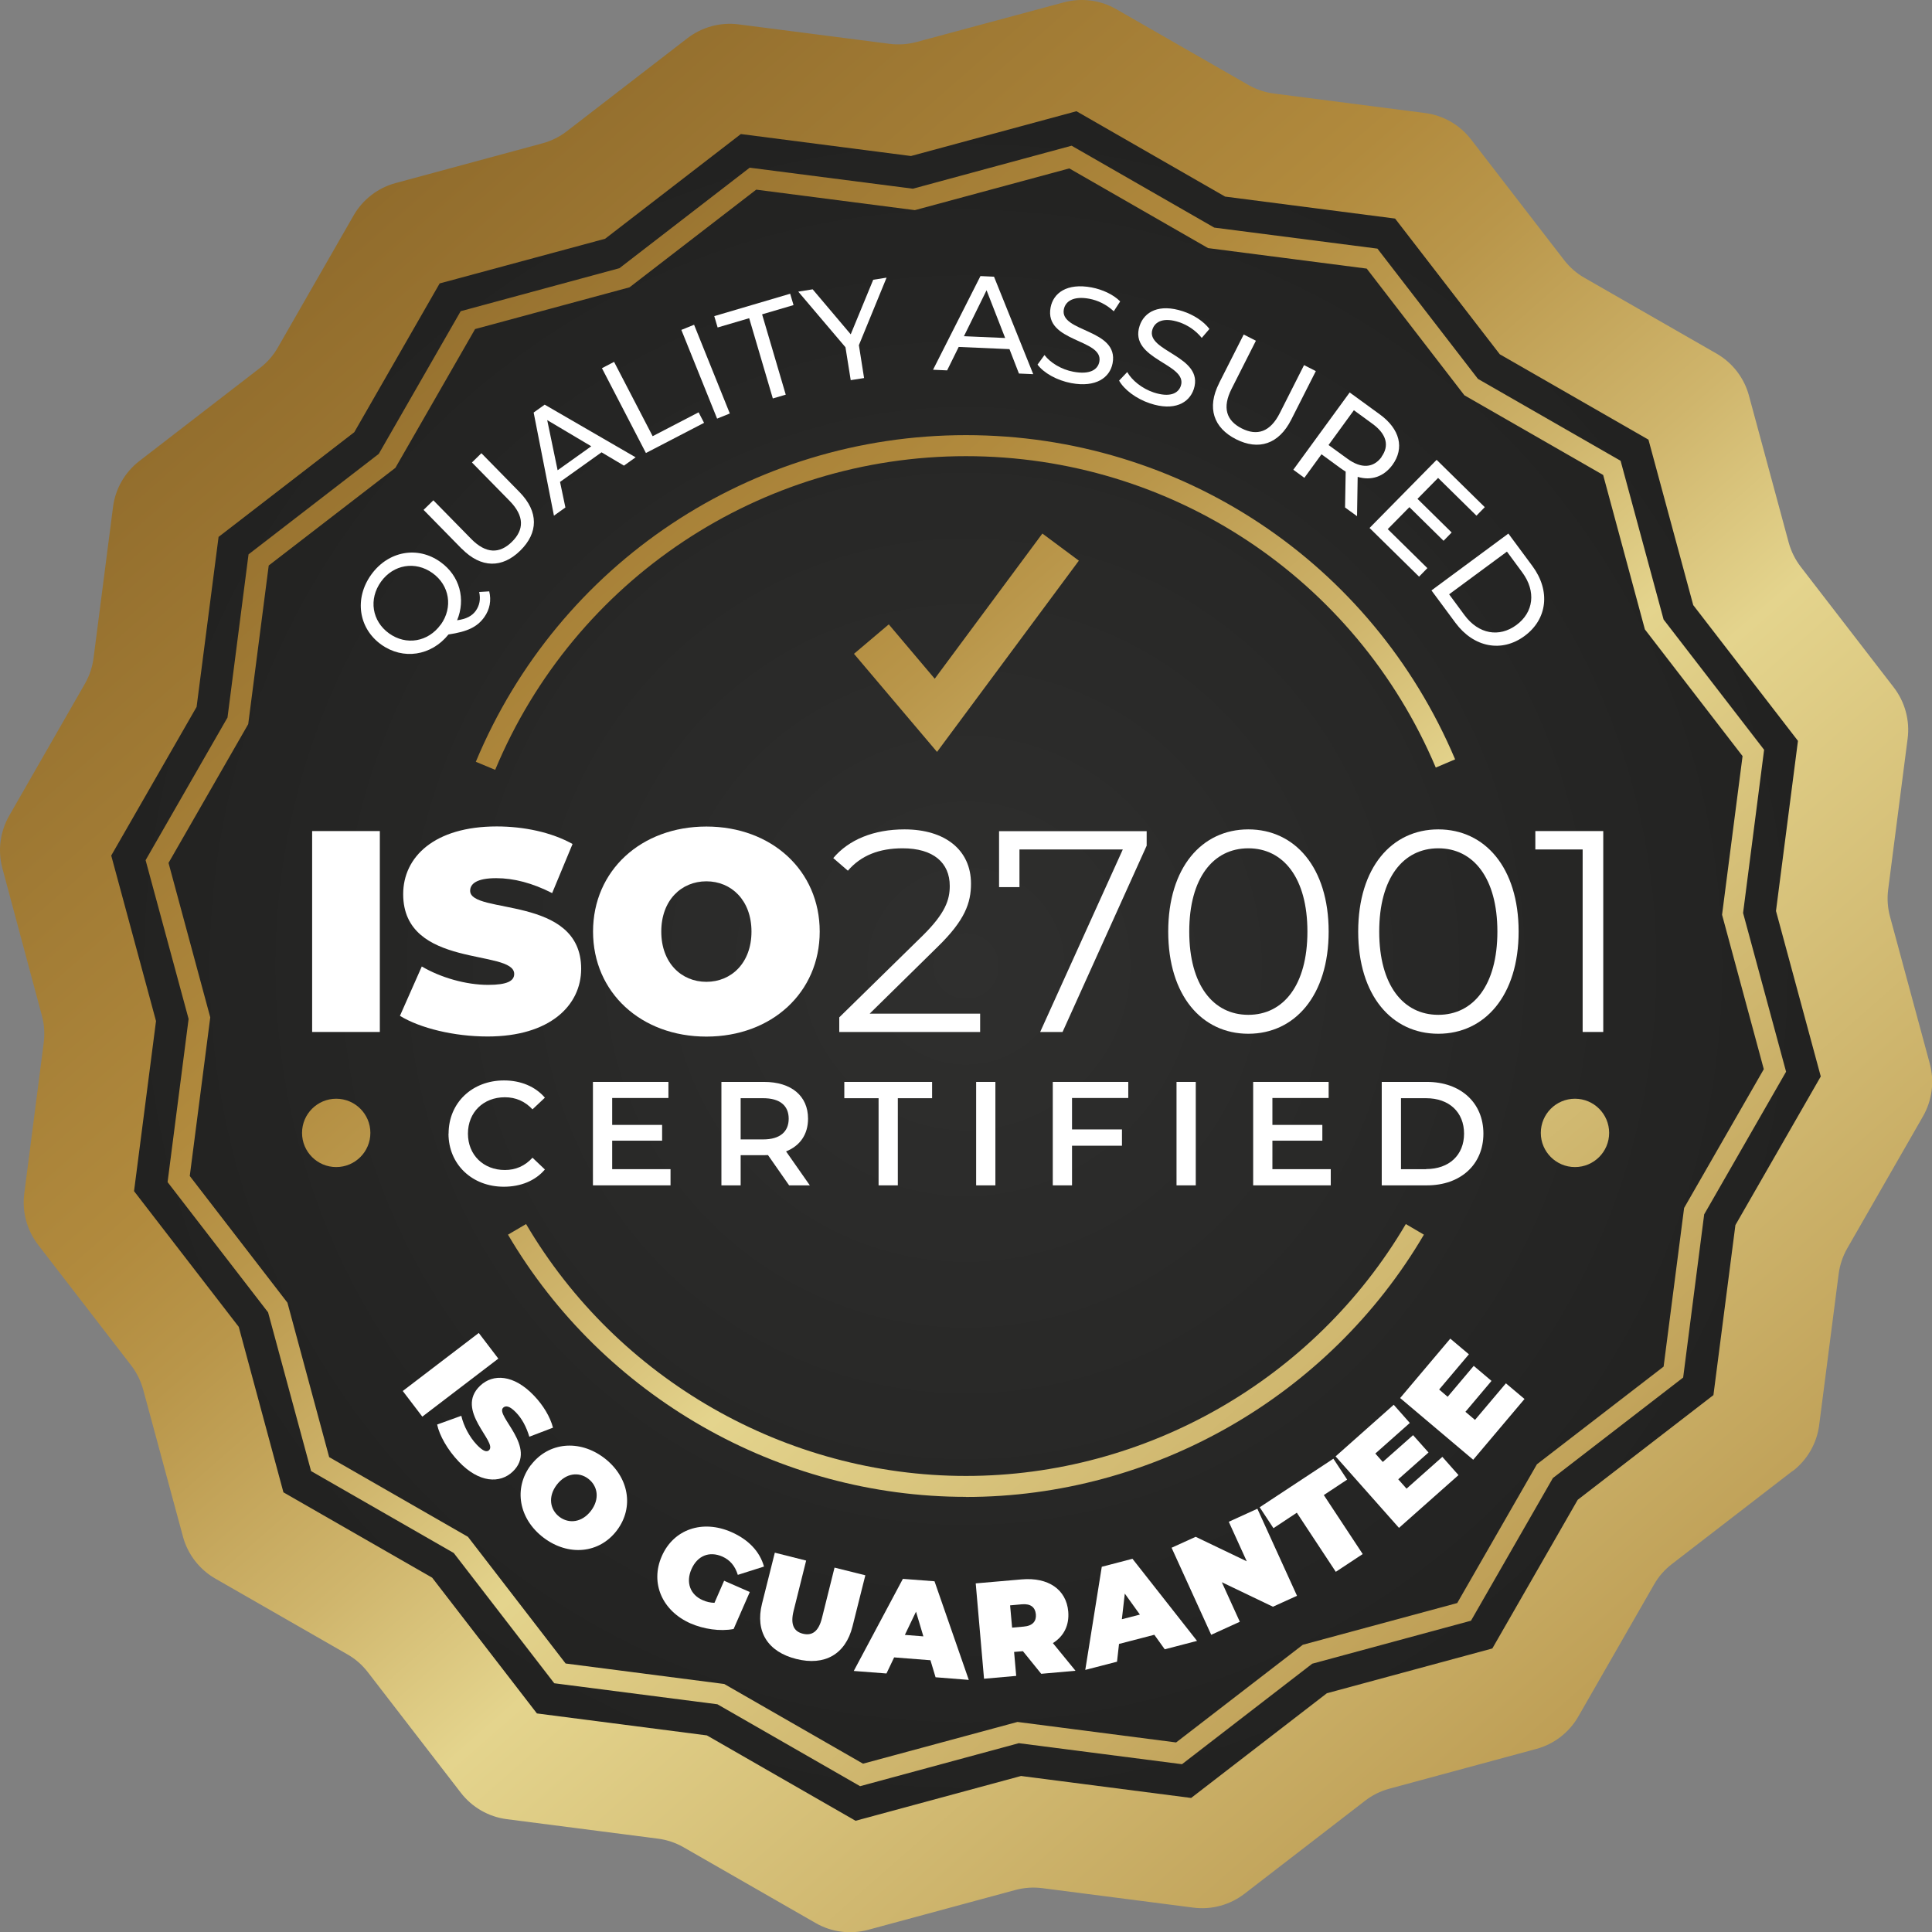 <?xml version="1.0" encoding="UTF-8"?>
<svg id="Layer_2" data-name="Layer 2" xmlns="http://www.w3.org/2000/svg" xmlns:xlink="http://www.w3.org/1999/xlink" viewBox="0 0 183.77 183.77">
  <rect x="0" y="0" width="183.77" height="183.77" fill="#808080" stroke="none"/>
  <defs>
    <style>
      .cls-1 {
        fill: #fff;
      }

      .cls-2 {
        fill: url(#Degradado_sin_nombre_66-2);
      }

      .cls-3 {
        fill: url(#Degradado_sin_nombre_66-5);
      }

      .cls-4 {
        fill: url(#Degradado_sin_nombre_66-7);
      }

      .cls-5 {
        fill: url(#Degradado_sin_nombre_66-6);
      }

      .cls-6 {
        fill: url(#Degradado_sin_nombre_66-4);
      }

      .cls-7 {
        fill: url(#Degradado_sin_nombre_9);
      }

      .cls-8 {
        fill: url(#Degradado_sin_nombre_66-3);
      }

      .cls-9 {
        fill: url(#Degradado_sin_nombre_66);
      }
    </style>
    <linearGradient id="Degradado_sin_nombre_66" data-name="Degradado sin nombre 66" x1="31.17" y1="22.65" x2="159.42" y2="168.9" gradientUnits="userSpaceOnUse">
      <stop offset="0" stop-color="#916c2c"/>
      <stop offset=".3" stop-color="#b18a3d"/>
      <stop offset=".37" stop-color="#b9964a"/>
      <stop offset=".5" stop-color="#cfb56c"/>
      <stop offset=".6" stop-color="#e4d48d"/>
      <stop offset=".96" stop-color="#bd9d54"/>
      <stop offset="1" stop-color="#b9974d"/>
    </linearGradient>
    <radialGradient id="Degradado_sin_nombre_9" data-name="Degradado sin nombre 9" cx="91.88" cy="91.88" fx="91.88" fy="91.88" r="81.31" gradientUnits="userSpaceOnUse">
      <stop offset="0" stop-color="#2f2f2e"/>
      <stop offset="1" stop-color="#222221"/>
    </radialGradient>
    <linearGradient id="Degradado_sin_nombre_66-2" data-name="Degradado sin nombre 66" x1="33.65" y1="24.57" x2="149.15" y2="158.07" xlink:href="#Degradado_sin_nombre_66"/>
    <linearGradient id="Degradado_sin_nombre_66-3" data-name="Degradado sin nombre 66" x1="20.69" y1="35.78" x2="136.19" y2="169.28" xlink:href="#Degradado_sin_nombre_66"/>
    <linearGradient id="Degradado_sin_nombre_66-4" data-name="Degradado sin nombre 66" x1="44.22" y1="15.42" x2="159.72" y2="148.92" xlink:href="#Degradado_sin_nombre_66"/>
    <linearGradient id="Degradado_sin_nombre_66-5" data-name="Degradado sin nombre 66" x1="-8.47" y1="61.01" x2="107.03" y2="194.51" xlink:href="#Degradado_sin_nombre_66"/>
    <linearGradient id="Degradado_sin_nombre_66-6" data-name="Degradado sin nombre 66" x1="58.92" y1="2.7" x2="174.42" y2="136.21" xlink:href="#Degradado_sin_nombre_66"/>
    <linearGradient id="Degradado_sin_nombre_66-7" data-name="Degradado sin nombre 66" x1="50.51" y1="9.98" x2="166.01" y2="143.48" xlink:href="#Degradado_sin_nombre_66"/>
  </defs>
  <g id="OBJECTS">
    <g>
      <g>
        <path class="cls-9" d="m170.49,139.93l-11.46,8.84c-.69.53-1.27,1.19-1.7,1.95l-7.2,12.55c-.87,1.52-2.32,2.64-4.01,3.09l-13.97,3.78c-.84.23-1.63.62-2.31,1.15l-11.46,8.84c-1.39,1.07-3.15,1.55-4.89,1.32l-14.35-1.85c-.86-.11-1.74-.05-2.58.18l-13.97,3.78c-1.69.46-3.5.23-5.02-.65l-12.55-7.2c-.75-.43-1.59-.71-2.45-.82l-14.35-1.85c-1.74-.22-3.32-1.13-4.39-2.52l-8.84-11.46c-.53-.69-1.19-1.27-1.95-1.7l-12.55-7.2c-1.52-.87-2.64-2.32-3.09-4.01l-3.78-13.97c-.23-.84-.62-1.62-1.15-2.31l-8.84-11.46c-1.07-1.39-1.55-3.15-1.32-4.89l1.85-14.35c.11-.86.05-1.74-.18-2.58L.23,82.6c-.46-1.69-.22-3.5.65-5.02l7.2-12.55c.43-.75.71-1.59.82-2.45l1.85-14.35c.22-1.74,1.13-3.32,2.52-4.39l11.46-8.84c.69-.53,1.27-1.19,1.7-1.95l7.2-12.55c.87-1.52,2.32-2.64,4.01-3.09l13.97-3.78c.84-.23,1.63-.62,2.31-1.15l11.46-8.84c1.39-1.07,3.15-1.55,4.89-1.32l14.35,1.85c.86.11,1.74.05,2.58-.18L101.17.23c1.69-.46,3.5-.23,5.02.65l12.55,7.2c.75.43,1.59.71,2.45.82l14.35,1.85c1.74.22,3.32,1.13,4.39,2.52l8.84,11.46c.53.69,1.19,1.27,1.95,1.7l12.55,7.2c1.52.87,2.64,2.32,3.09,4.01l3.78,13.97c.23.84.62,1.62,1.15,2.31l8.84,11.46c1.07,1.39,1.55,3.15,1.32,4.89l-1.85,14.35c-.11.86-.05,1.74.18,2.58l3.78,13.97c.46,1.69.22,3.5-.65,5.02l-7.2,12.55c-.43.75-.71,1.59-.82,2.45l-1.85,14.35c-.22,1.74-1.13,3.32-2.52,4.39Z"/>
        <polygon class="cls-7" points="162.98 132.7 150.07 142.66 141.95 156.8 126.21 161.06 113.3 171.02 97.12 168.93 81.38 173.19 67.24 165.07 51.07 162.98 41.11 150.07 26.96 141.95 22.71 126.21 12.75 113.3 14.84 97.12 10.58 81.38 18.7 67.24 20.79 51.07 33.7 41.11 41.82 26.96 57.56 22.71 70.47 12.75 86.65 14.84 102.39 10.58 116.53 18.7 132.7 20.79 142.66 33.7 156.8 41.82 161.06 57.56 171.02 70.47 168.93 86.65 173.19 102.39 165.07 116.53 162.98 132.7"/>
      </g>
      <g>
        <g>
          <g>
            <path class="cls-1" d="m29.69,79.05h6.44v19.11h-6.44v-19.11Z"/>
            <path class="cls-1" d="m38.04,96.63l2.08-4.7c1.8,1.06,4.2,1.75,6.31,1.75,1.83,0,2.48-.38,2.48-1.04,0-2.4-10.56-.46-10.56-7.59,0-3.55,2.98-6.44,8.9-6.44,2.57,0,5.21.55,7.21,1.67l-1.94,4.67c-1.88-.96-3.66-1.42-5.32-1.42-1.88,0-2.48.55-2.48,1.2,0,2.29,10.56.38,10.56,7.42,0,3.49-2.98,6.44-8.9,6.44-3.19,0-6.42-.79-8.33-1.96Z"/>
            <path class="cls-1" d="m56.41,88.61c0-5.79,4.56-9.99,10.78-9.99s10.78,4.2,10.78,9.99-4.56,9.99-10.78,9.99-10.78-4.2-10.78-9.99Zm15.07,0c0-2.97-1.91-4.78-4.29-4.78s-4.29,1.8-4.29,4.78,1.91,4.78,4.29,4.78,4.29-1.8,4.29-4.78Z"/>
            <path class="cls-1" d="m93.23,96.41v1.75h-13.4v-1.39l7.94-7.78c2.16-2.13,2.57-3.41,2.57-4.72,0-2.21-1.56-3.58-4.48-3.58-2.24,0-3.96.68-5.21,2.13l-1.39-1.2c1.47-1.75,3.85-2.73,6.77-2.73,3.88,0,6.33,1.97,6.33,5.16,0,1.83-.57,3.47-3.14,5.98l-6.5,6.39h10.51Z"/>
            <path class="cls-1" d="m109.07,79.05v1.39l-8,17.72h-2.13l7.86-17.36h-9.83v3.58h-1.94v-5.32h14.03Z"/>
            <path class="cls-1" d="m111.12,88.61c0-6.09,3.19-9.72,7.62-9.72s7.64,3.63,7.64,9.72-3.22,9.72-7.64,9.72-7.62-3.63-7.62-9.72Zm13.24,0c0-5.1-2.29-7.92-5.62-7.92s-5.62,2.81-5.62,7.92,2.29,7.92,5.62,7.92,5.62-2.81,5.62-7.92Z"/>
            <path class="cls-1" d="m129.19,88.61c0-6.09,3.19-9.72,7.62-9.72s7.64,3.63,7.64,9.72-3.22,9.72-7.64,9.72-7.62-3.63-7.62-9.72Zm13.24,0c0-5.1-2.29-7.92-5.62-7.92s-5.62,2.81-5.62,7.92,2.29,7.92,5.62,7.92,5.62-2.81,5.62-7.92Z"/>
            <path class="cls-1" d="m152.5,79.05v19.11h-1.96v-17.36h-4.5v-1.75h6.47Z"/>
          </g>
          <g>
            <path class="cls-1" d="m42.67,107.83c0-2.94,2.25-5.06,5.27-5.06,1.6,0,2.98.58,3.89,1.64l-1.18,1.11c-.72-.77-1.6-1.15-2.63-1.15-2.04,0-3.51,1.43-3.51,3.46s1.48,3.46,3.51,3.46c1.03,0,1.91-.38,2.63-1.17l1.18,1.12c-.91,1.07-2.29,1.64-3.91,1.64-3.01,0-5.26-2.12-5.26-5.06Z"/>
            <path class="cls-1" d="m63.78,111.22v1.53h-7.38v-9.84h7.18v1.53h-5.35v2.56h4.75v1.5h-4.75v2.71h5.55Z"/>
            <path class="cls-1" d="m75.06,112.75l-2.01-2.88c-.13.01-.25.01-.38.01h-2.22v2.87h-1.83v-9.84h4.05c2.59,0,4.19,1.32,4.19,3.5,0,1.49-.76,2.58-2.09,3.11l2.26,3.23h-1.97Zm-2.47-8.29h-2.14v3.92h2.14c1.6,0,2.43-.73,2.43-1.97s-.83-1.95-2.43-1.95Z"/>
            <path class="cls-1" d="m83.57,104.46h-3.26v-1.55h8.35v1.55h-3.26v8.29h-1.83v-8.29Z"/>
            <path class="cls-1" d="m92.85,102.91h1.83v9.84h-1.83v-9.84Z"/>
            <path class="cls-1" d="m101.97,104.44v2.99h4.75v1.55h-4.75v3.77h-1.83v-9.84h7.18v1.53h-5.35Z"/>
            <path class="cls-1" d="m111.91,102.91h1.83v9.84h-1.83v-9.84Z"/>
            <path class="cls-1" d="m126.58,111.22v1.53h-7.38v-9.84h7.18v1.53h-5.35v2.56h4.75v1.5h-4.75v2.71h5.55Z"/>
            <path class="cls-1" d="m131.43,102.91h4.3c3.19,0,5.37,1.97,5.37,4.92s-2.18,4.92-5.37,4.92h-4.3v-9.84Zm4.22,8.29c2.19,0,3.61-1.33,3.61-3.37s-1.42-3.37-3.61-3.37h-2.39v6.75h2.39Z"/>
          </g>
        </g>
        <g>
          <path class="cls-1" d="m45.54,126.79l1.86,2.44-7.23,5.52-1.86-2.44,7.23-5.52Z"/>
          <path class="cls-1" d="m41.58,135.5l2.3-.83c.22.97.78,2.02,1.47,2.75.6.63.95.73,1.17.52.83-.79-3.31-3.8-.85-6.13,1.22-1.16,3.2-1.09,5.14.96.84.88,1.52,1.98,1.79,3.03l-2.25.86c-.29-.96-.71-1.73-1.26-2.3-.62-.65-1-.68-1.23-.46-.79.75,3.33,3.77.91,6.08-1.21,1.15-3.2,1.09-5.14-.96-1.05-1.1-1.83-2.47-2.05-3.52Z"/>
          <path class="cls-1" d="m50.5,139.36c1.67-2.19,4.61-2.47,6.97-.68,2.36,1.8,2.87,4.7,1.2,6.9s-4.61,2.47-6.97.68c-2.36-1.79-2.87-4.7-1.21-6.9Zm5.71,4.35c.86-1.13.65-2.36-.25-3.05-.9-.69-2.14-.55-3,.57-.86,1.13-.65,2.36.25,3.05.9.68,2.14.55,3-.57Z"/>
          <path class="cls-1" d="m68.88,150.36l2.44,1.07-1.54,3.52c-1.31.25-2.87,0-4.09-.53-2.69-1.18-3.87-3.84-2.74-6.4,1.12-2.56,3.87-3.5,6.62-2.29,1.64.72,2.71,1.87,3.1,3.28l-2.49.79c-.26-.84-.73-1.41-1.47-1.74-1.24-.54-2.37-.09-2.94,1.2-.55,1.25-.13,2.43,1.08,2.95.34.15.7.24,1.11.25l.92-2.11Z"/>
          <path class="cls-1" d="m72.48,152.55l1.22-4.86,2.98.75-1.19,4.77c-.34,1.35.05,1.99.89,2.19s1.48-.17,1.81-1.52l1.19-4.77,2.93.73-1.22,4.86c-.66,2.65-2.64,3.78-5.35,3.1-2.71-.68-3.92-2.6-3.26-5.25Z"/>
          <path class="cls-1" d="m88.5,157.92l-3.45-.27-.73,1.53-3.11-.24,4.67-8.76,3.01.23,3.26,9.38-3.16-.25-.49-1.63Zm-.67-2.27l-.7-2.35-1.06,2.21,1.76.14Z"/>
          <path class="cls-1" d="m97.29,157.06l-.83.07.2,2.28-3.06.27-.79-9.07,4.37-.38c2.53-.22,4.25.96,4.43,3.06.11,1.31-.42,2.35-1.46,3l2.15,2.63-3.26.29-1.74-2.15Zm-.1-4.46l-1.11.1.19,2.12,1.11-.1c.84-.07,1.21-.51,1.15-1.17s-.49-1.03-1.34-.95Z"/>
          <path class="cls-1" d="m109.79,155.5l-3.35.87-.19,1.69-3.02.78,1.57-9.81,2.92-.76,6.14,7.81-3.07.8-.99-1.38Zm-1.37-1.93l-1.43-1.99-.28,2.44,1.71-.44Z"/>
          <path class="cls-1" d="m119.6,143.51l3.77,8.28-2.29,1.04-4.86-2.33,1.71,3.76-2.72,1.24-3.77-8.28,2.29-1.04,4.86,2.33-1.71-3.76,2.72-1.24Z"/>
          <path class="cls-1" d="m123.35,143.89l-2.22,1.47-1.31-1.99,7.01-4.62,1.31,1.99-2.22,1.47,3.7,5.61-2.56,1.69-3.7-5.61Z"/>
          <path class="cls-1" d="m137.2,138.58l1.53,1.73-5.66,5.02-6.03-6.8,5.53-4.91,1.53,1.73-3.28,2.91.71.8,2.88-2.55,1.47,1.65-2.88,2.55.79.89,3.4-3.02Z"/>
          <path class="cls-1" d="m143.24,131.58l1.77,1.49-4.88,5.78-6.95-5.87,4.77-5.65,1.77,1.49-2.83,3.35.81.69,2.48-2.94,1.69,1.43-2.48,2.94.91.77,2.94-3.48Z"/>
        </g>
        <g>
          <path class="cls-1" d="m46.53,56.23c.22.88.06,1.74-.47,2.48-.67.93-1.59,1.37-3.4,1.64-1.64,2.04-4.32,2.45-6.4.96-2.16-1.55-2.58-4.38-.95-6.65,1.62-2.25,4.42-2.76,6.59-1.2,1.84,1.32,2.41,3.53,1.58,5.54.88-.12,1.41-.41,1.76-.88.38-.53.49-1.12.34-1.81l.96-.06Zm-4.6,3.18c1.17-1.64.84-3.73-.79-4.9-1.63-1.17-3.72-.82-4.9.82-1.19,1.66-.86,3.75.77,4.92s3.72.81,4.91-.84Z"/>
          <path class="cls-1" d="m43.91,52.19l-3.62-3.69.93-.91,3.59,3.66c1.41,1.44,2.71,1.44,3.88.29,1.17-1.15,1.2-2.45-.21-3.89l-3.59-3.66.9-.88,3.62,3.69c1.85,1.88,1.79,3.89.08,5.57-1.71,1.68-3.72,1.7-5.57-.18Z"/>
          <path class="cls-1" d="m57.21,43.03l-3.94,2.81.51,2.43-1.09.78-1.93-9.81,1.05-.75,8.65,5.01-1.11.79-2.14-1.27Zm-.97-.58l-4.19-2.49.99,4.77,3.2-2.28Z"/>
          <path class="cls-1" d="m57.26,35.02l1.15-.6,3.67,7.07,4.37-2.27.52,1-5.53,2.87-4.19-8.08Z"/>
          <path class="cls-1" d="m64.81,31.38l1.21-.49,3.4,8.44-1.21.49-3.4-8.44Z"/>
          <path class="cls-1" d="m71.25,30.27l-2.99.88-.32-1.08,7.22-2.13.32,1.08-2.99.88,2.25,7.64-1.23.36-2.25-7.64Z"/>
          <path class="cls-1" d="m81.7,32.85l.49,3.11-1.27.2-.5-3.13-4.49-5.29,1.37-.22,3.62,4.28,2.14-5.19,1.27-.2-2.64,6.44Z"/>
          <path class="cls-1" d="m96.02,33.21l-4.83-.21-1.1,2.23-1.34-.06,4.51-8.91,1.29.06,3.73,9.27-1.36-.06-.9-2.32Zm-.41-1.06l-1.77-4.54-2.15,4.37,3.92.17Z"/>
          <path class="cls-1" d="m98.69,34.68l.66-.91c.55.73,1.61,1.38,2.75,1.59,1.55.29,2.32-.18,2.47-.96.41-2.18-5.26-1.83-4.64-5.15.26-1.38,1.55-2.35,3.9-1.91,1.05.2,2.08.68,2.72,1.33l-.61.94c-.69-.65-1.52-1.04-2.31-1.19-1.52-.29-2.29.23-2.44,1.01-.41,2.18,5.26,1.84,4.64,5.12-.26,1.37-1.58,2.33-3.94,1.89-1.37-.26-2.62-.97-3.21-1.77Z"/>
          <path class="cls-1" d="m106.45,36.2l.77-.81c.45.79,1.41,1.57,2.52,1.94,1.49.49,2.33.12,2.58-.63.7-2.11-4.98-2.5-3.92-5.71.44-1.33,1.85-2.13,4.12-1.38,1.01.33,1.97.95,2.52,1.68l-.73.85c-.59-.73-1.37-1.23-2.14-1.49-1.47-.49-2.3-.08-2.55.68-.7,2.11,4.97,2.52,3.93,5.69-.44,1.32-1.87,2.11-4.16,1.35-1.32-.44-2.47-1.31-2.95-2.18Z"/>
          <path class="cls-1" d="m115.96,36.44l2.34-4.62,1.16.59-2.31,4.57c-.91,1.8-.5,3.03.96,3.77s2.71.35,3.62-1.45l2.31-4.57,1.12.57-2.34,4.62c-1.19,2.35-3.11,2.94-5.25,1.86-2.13-1.08-2.8-2.98-1.61-5.33Z"/>
          <path class="cls-1" d="m127.94,48.27l.06-3.41c-.15-.1-.32-.2-.48-.32l-1.82-1.33-1.63,2.24-1.05-.77,5.36-7.35,2.87,2.09c1.91,1.39,2.36,3.2,1.2,4.8-.83,1.13-2.01,1.52-3.31,1.14l-.06,3.74-1.14-.83Zm3.46-4.81c.77-1.05.5-2.16-.84-3.14l-1.78-1.3-2.41,3.31,1.79,1.3c1.34.98,2.49.88,3.26-.17Z"/>
          <path class="cls-1" d="m135.77,54.04l-.79.81-4.71-4.63,6.38-6.48,4.58,4.5-.79.81-3.65-3.59-1.96,1.99,3.25,3.2-.77.79-3.25-3.2-2.06,2.09,3.78,3.72Z"/>
          <path class="cls-1" d="m143.48,50.76l2.28,3.08c1.74,2.35,1.43,5.05-.74,6.65-2.17,1.61-4.84,1.1-6.58-1.25l-2.28-3.08,7.32-5.41Zm-4.18,7.75c1.34,1.81,3.3,2.15,4.94.94,1.64-1.21,1.89-3.19.56-5l-1.46-1.98-5.5,4.06,1.46,1.98Z"/>
        </g>
      </g>
      <g>
        <path class="cls-2" d="m81.81,169.9l-13.57-7.79-15.52-2-9.56-12.39-13.57-7.79-4.09-15.1-9.56-12.39,2-15.52-4.09-15.1,7.79-13.57,2-15.52,12.39-9.56,7.79-13.57,15.1-4.09,12.39-9.56,15.52,2,15.1-4.09,13.57,7.79,15.52,2,9.56,12.39,13.57,7.79,4.09,15.1,9.56,12.39-2,15.52,4.09,15.1-7.79,13.57-2,15.52-12.39,9.56-7.79,13.57-15.1,4.09-12.39,9.56-15.52-2-15.1,4.09Zm-28.01-11.67l15.09,1.95,13.2,7.58,14.69-3.97,15.09,1.95,12.05-9.29,14.69-3.97,7.58-13.2,12.05-9.29,1.95-15.09,7.58-13.2-3.97-14.69,1.95-15.09-9.29-12.05-3.97-14.69-13.2-7.58-9.29-12.05-15.09-1.95-13.2-7.58-14.69,3.97-15.09-1.95-12.05,9.29-14.69,3.97-7.58,13.2-12.05,9.29-1.95,15.09-7.58,13.2,3.97,14.69-1.95,15.09,9.29,12.05,3.97,14.69,13.2,7.58,9.29,12.05Z"/>
        <g>
          <path class="cls-8" d="m91.88,142.38c-17.83,0-34.52-9.56-43.56-24.94l1.72-1.01c8.69,14.78,24.72,23.96,41.84,23.96s33.15-9.18,41.84-23.96l1.72,1.01c-9.04,15.39-25.74,24.95-43.57,24.95Z"/>
          <path class="cls-6" d="m47.11,73.23l-1.85-.77c7.87-18.87,26.18-31.07,46.62-31.07s38.61,12.11,46.53,30.84l-1.84.78c-7.61-17.99-25.15-29.62-44.69-29.62s-37.22,11.71-44.78,29.84Z"/>
        </g>
        <g>
          <circle class="cls-3" cx="31.98" cy="107.76" r="3.25"/>
          <circle class="cls-5" cx="149.81" cy="107.76" r="3.25"/>
        </g>
        <polygon class="cls-4" points="89.13 71.52 81.23 62.19 84.54 59.39 88.91 64.56 99.15 50.75 102.62 53.33 89.13 71.52"/>
      </g>
    </g>
  </g>
</svg>